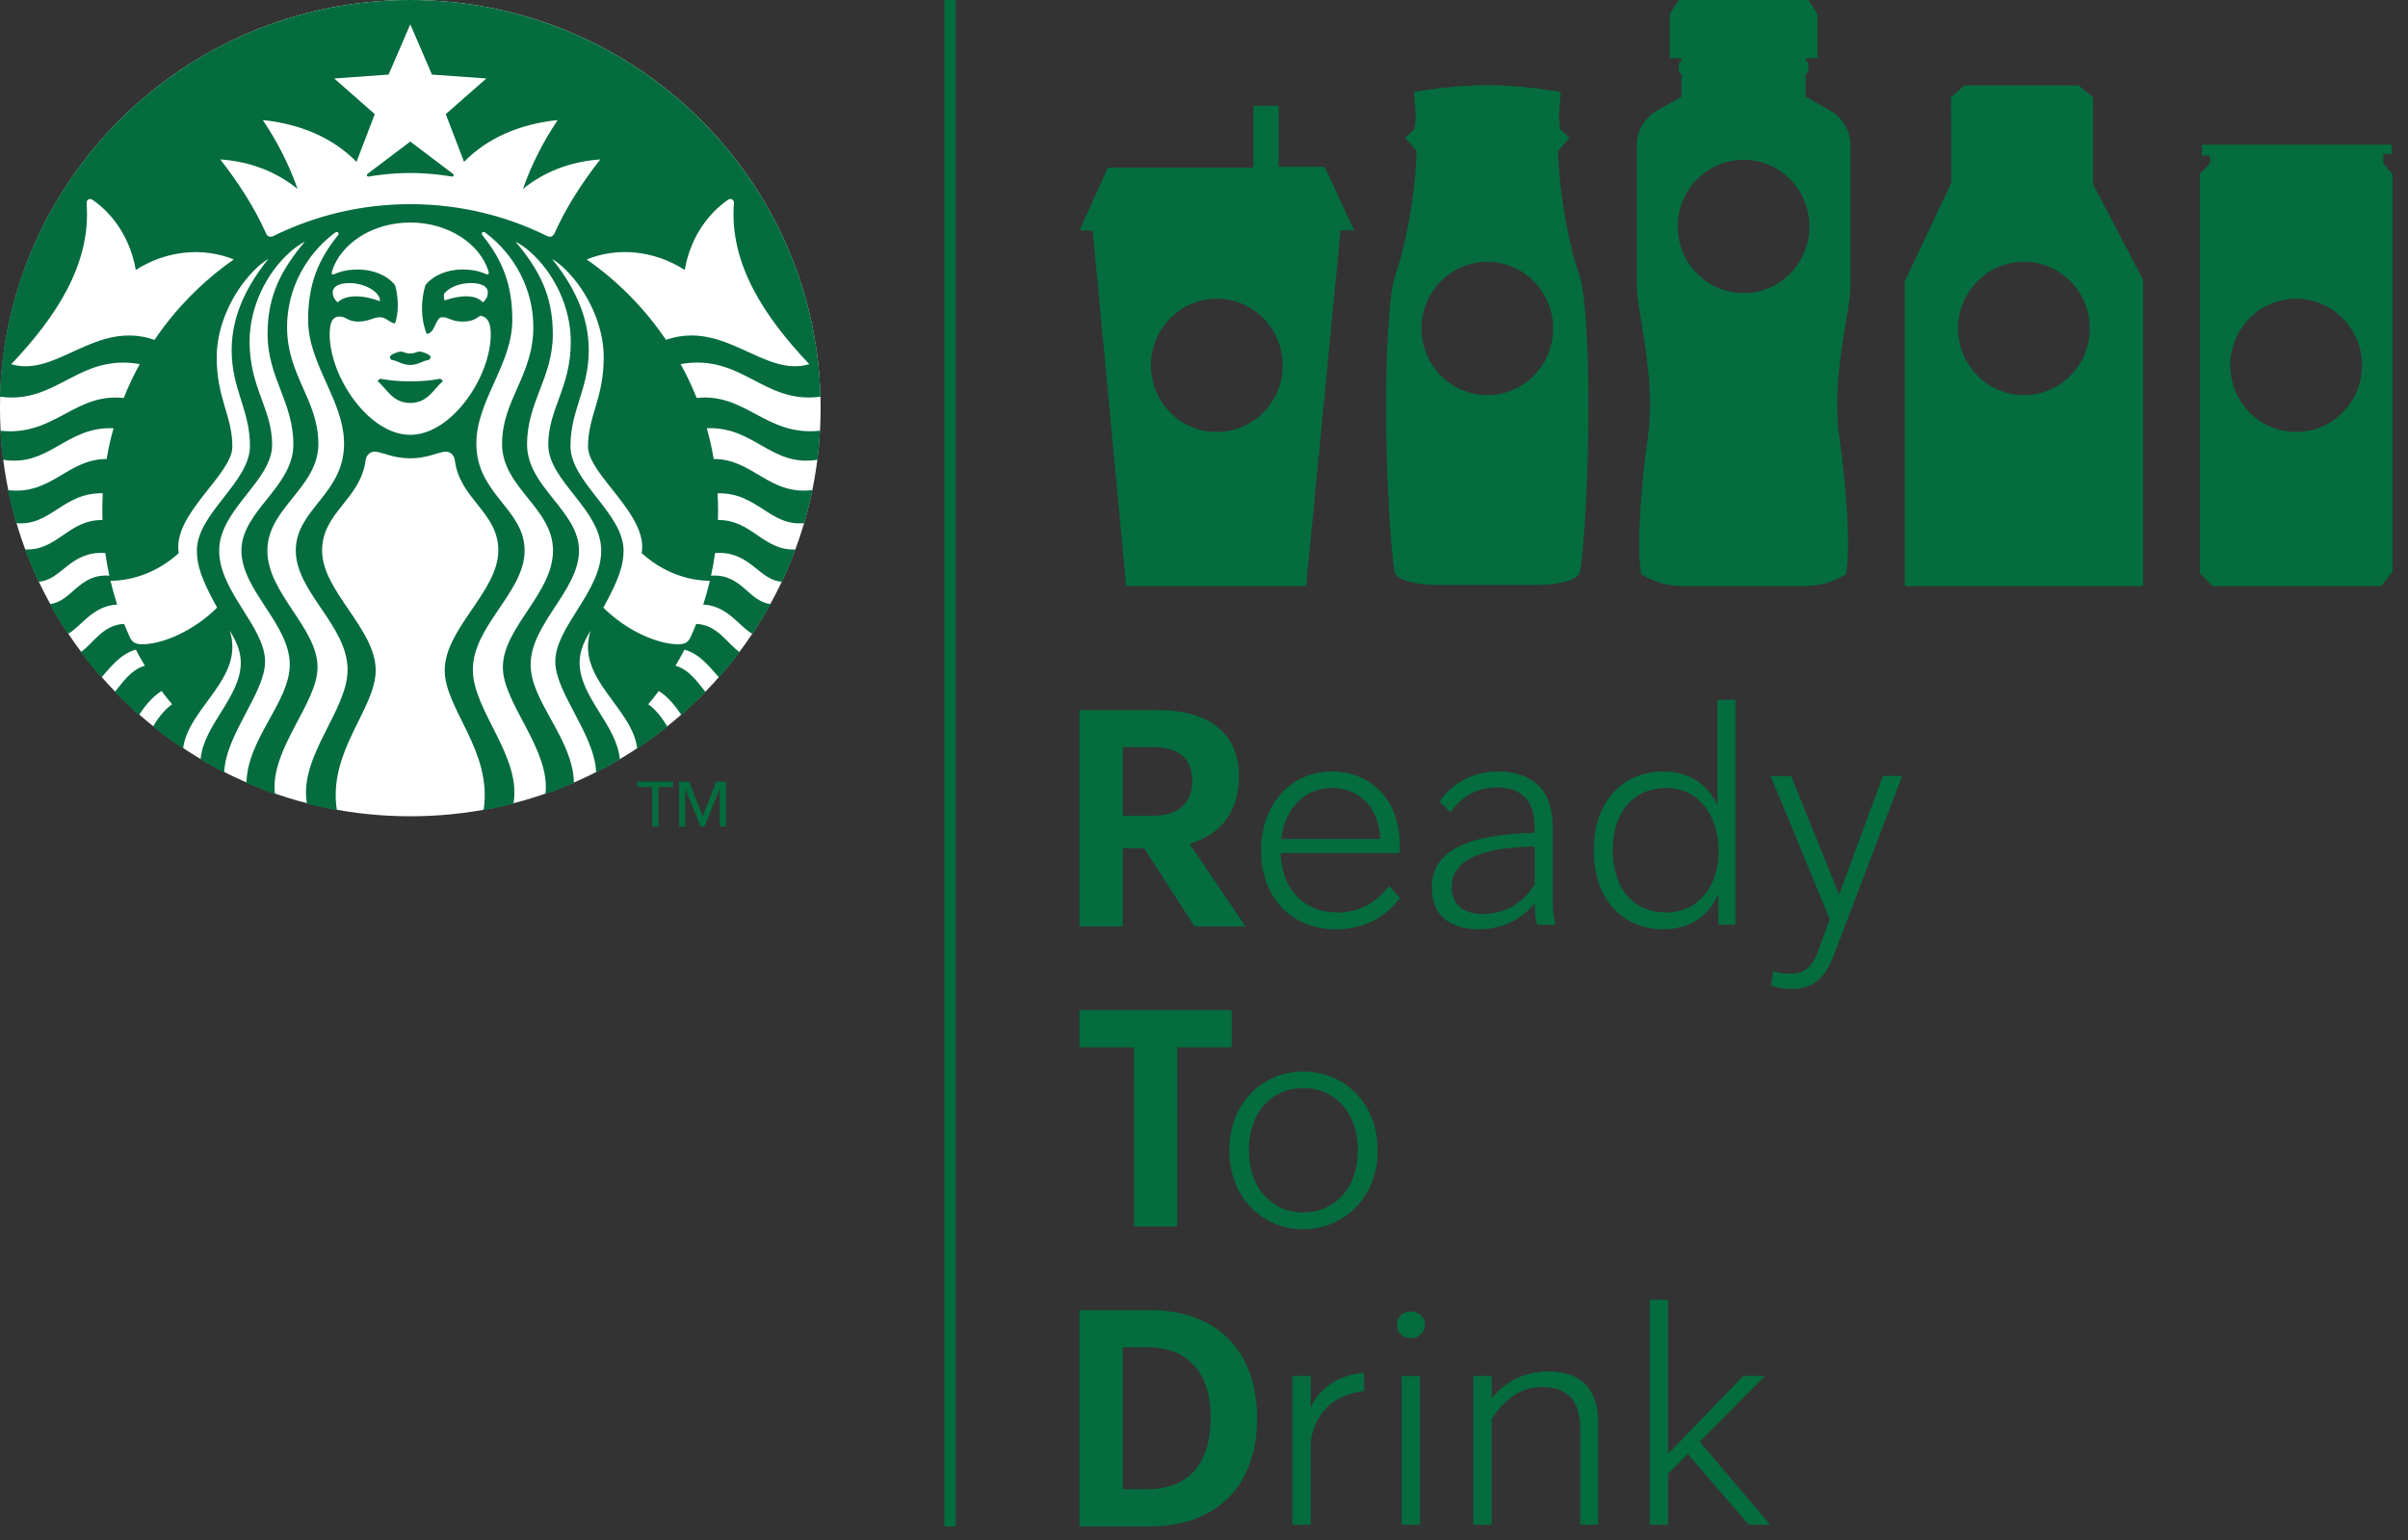 <svg width="111" height="71" viewBox="0 0 111 71" fill="none" xmlns="http://www.w3.org/2000/svg">
<rect x="0" y="0" width="111" height="71" fill="#333333" stroke="none"/>
<g clip-path="url(#clip0_707_1023461)">
<path d="M44.06 0H43.527V70.37H44.06V0Z" fill="#046C3E"/>
<path d="M51.761 39.101H52.74L55.039 42.674L55.061 42.71H57.416L54.837 38.903C56.305 38.469 57.112 37.373 57.112 35.802C57.112 33.827 55.777 32.738 53.351 32.738H49.758V42.71H51.761V39.101ZM53.088 37.607H51.761V34.442H53.088C54.345 34.442 54.958 34.951 54.958 35.997C54.958 37.042 54.329 37.607 53.088 37.607Z" fill="#046C3E"/>
<path d="M64.039 40.85C63.552 41.417 62.884 42.067 61.661 42.067C60.146 42.067 59.089 41.057 59.033 39.327H64.525V38.913C64.525 36.964 63.273 35.566 61.382 35.566C59.491 35.566 58.129 37.102 58.129 39.204C58.129 41.306 59.45 42.841 61.591 42.841C63.232 42.841 64.108 41.956 64.537 41.402L64.037 40.85H64.039ZM61.397 36.328C62.663 36.328 63.538 37.199 63.636 38.678H59.062C59.241 37.199 60.174 36.328 61.397 36.328Z" fill="#046C3E"/>
<path d="M70.743 41.653C70.757 42.178 70.799 42.455 70.868 42.634H71.702C71.633 42.37 71.576 41.985 71.576 41.486V38.139C71.576 36.174 70.381 35.566 69.032 35.566C67.683 35.566 66.711 36.354 66.362 36.964L66.862 37.448C67.265 36.88 67.904 36.299 69.03 36.299C70.059 36.313 70.74 36.825 70.74 38.139V38.388C67.765 38.471 66 39.149 66 40.918C66 42.357 67.029 42.841 68.197 42.841C69.296 42.841 70.212 42.315 70.74 41.651L70.743 41.653ZM66.919 40.891C66.919 39.619 68.337 39.065 70.743 39.025V40.768C70.299 41.529 69.45 42.137 68.366 42.137C67.545 42.137 66.919 41.778 66.919 40.891Z" fill="#046C3E"/>
<path d="M79.207 41.21V42.634H79.999V32.261H79.165V37.115C78.72 36.176 77.913 35.566 76.663 35.566C74.869 35.566 73.465 36.88 73.465 39.204C73.465 41.528 74.869 42.841 76.663 42.841C77.957 42.841 78.776 42.205 79.207 41.209V41.21ZM74.342 39.204C74.342 37.364 75.371 36.328 76.802 36.328C78.317 36.328 79.207 37.6 79.222 39.204C79.235 40.808 78.317 42.067 76.802 42.067C75.371 42.067 74.342 41.043 74.342 39.204Z" fill="#046C3E"/>
<path d="M86.793 35.775L84.777 41.238L82.566 35.775H81.621L84.346 42.385L83.777 43.921C83.499 44.654 83.096 44.889 82.512 44.889C82.136 44.889 81.915 44.834 81.733 44.764L81.636 45.442C81.859 45.51 82.192 45.594 82.596 45.594C83.653 45.594 84.166 44.971 84.487 44.155L87.683 35.773H86.794L86.793 35.775Z" fill="#046C3E"/>
<path d="M52.275 56.54H54.263L54.262 48.284H56.779V46.568H49.758V48.284H52.273L52.275 56.54Z" fill="#046C3E"/>
<path d="M60.074 49.397C58.212 49.397 56.668 50.835 56.668 53.034C56.668 55.219 58.212 56.671 60.074 56.671C61.937 56.671 63.509 55.219 63.507 53.034C63.507 50.835 61.95 49.397 60.073 49.397H60.074ZM60.074 55.897C58.712 55.897 57.572 54.858 57.571 53.034C57.571 51.181 58.712 50.158 60.073 50.158C61.434 50.158 62.59 51.181 62.59 53.034C62.59 54.86 61.45 55.897 60.074 55.897Z" fill="#046C3E"/>
<path d="M52.963 60.398H49.758V70.37H52.963C56.084 70.37 57.948 68.505 57.948 65.383C57.948 62.261 56.084 60.397 52.963 60.397V60.398ZM55.805 65.383C55.805 67.493 54.771 68.653 52.893 68.653H51.761V62.112H52.893C53.98 62.112 55.805 62.537 55.805 65.382V65.383Z" fill="#046C3E"/>
<path d="M60.422 64.886V63.434H59.574V70.293H60.422V66.407C60.7 64.871 61.715 64.277 62.882 64.125V63.282C61.727 63.365 60.811 64.001 60.422 64.886Z" fill="#046C3E"/>
<path d="M65.03 60.461C64.668 60.461 64.391 60.723 64.391 61.083C64.391 61.444 64.669 61.693 65.03 61.693C65.391 61.693 65.683 61.444 65.683 61.083C65.683 60.723 65.404 60.461 65.03 60.461Z" fill="#046C3E"/>
<path d="M65.457 63.434H64.609V70.293H65.457V63.434Z" fill="#046C3E"/>
<path d="M71.38 63.227C70.267 63.227 69.336 63.711 68.765 64.485V63.434H67.918V70.293H68.765V65.439C69.252 64.609 70.017 63.944 71.101 63.944C72.185 63.944 72.84 64.497 72.84 65.853V70.291H73.673V65.617C73.673 63.986 72.84 63.225 71.38 63.225V63.227Z" fill="#046C3E"/>
<path d="M81.358 63.434H80.358L76.896 67.016V59.921H76.047V70.294H76.896V67.942L77.799 67.029L80.608 70.294H81.594L78.356 66.463L81.358 63.434Z" fill="#046C3E"/>
<path d="M61.068 7.693H58.94V4.875H57.778V7.729H51.069L49.762 10.619L50.368 10.64L51.913 27.017H60.21L61.795 10.619H62.422L61.069 7.693H61.068ZM56.089 19.915C54.414 19.915 53.056 18.54 53.056 16.845V16.842C53.056 15.145 54.417 13.772 56.092 13.772C57.768 13.772 59.126 15.148 59.126 16.845C59.126 18.541 57.765 19.915 56.089 19.915Z" fill="#046C3E"/>
<path d="M96.486 8.493V4.486L95.817 3.941H90.55L89.934 4.486L89.954 8.405L87.801 12.979V27.018H98.794V12.909L96.486 8.495V8.493ZM96.331 15.144C96.331 16.839 94.973 18.214 93.297 18.214C91.62 18.214 90.261 16.84 90.261 15.144C90.261 13.447 91.617 12.072 93.294 12.071C94.971 12.071 96.329 13.444 96.331 15.141V15.144Z" fill="#046C3E"/>
<path d="M85.3 6.694C85.3 6.66 85.3 6.625 85.297 6.593C85.264 5.952 84.88 5.382 84.319 5.067L83.234 4.46V3.407C83.419 3.407 83.419 2.799 83.234 2.799C83.234 2.717 83.234 2.695 83.234 2.689H83.781V0.681C83.781 0.681 83.57 0.287 83.359 0H77.39C77.178 0.286 76.967 0.681 76.967 0.681V2.686H77.515C77.515 2.686 77.515 2.651 77.515 2.796C77.33 2.796 77.33 3.404 77.515 3.404V4.457L76.43 5.064C75.868 5.379 75.485 5.949 75.452 6.59C75.451 6.624 75.449 6.657 75.449 6.691V13.149C75.449 14.475 76.374 17.335 75.946 20.265C75.684 22.054 75.407 25.194 75.66 26.482C76.419 26.911 76.967 27.018 77.643 27.018H83.106C83.781 27.018 84.329 26.911 85.089 26.482C85.342 25.194 85.065 22.052 84.803 20.265C84.374 17.335 85.3 14.475 85.3 13.149V6.691V6.694ZM83.409 10.441C83.409 12.136 82.051 13.511 80.375 13.511C78.698 13.511 77.339 12.138 77.339 10.441C77.339 8.745 78.695 7.37 80.372 7.369C82.049 7.369 83.407 8.742 83.409 10.438V10.441Z" fill="#046C3E"/>
<path d="M109.863 7.544V7.097H110.246V6.67H101.501V7.178H101.867L101.876 7.537L101.406 8.015V26.434L101.983 27.017H109.767L110.286 26.355V8.034L109.864 7.544H109.863ZM108.879 16.845C108.879 18.54 107.52 19.915 105.844 19.915C104.169 19.915 102.809 18.54 102.809 16.843C102.809 15.147 104.169 13.772 105.844 13.772C107.52 13.772 108.879 15.147 108.879 16.843V16.845Z" fill="#046C3E"/>
<path d="M73.127 15.136C73.061 14.019 72.96 13.145 72.817 12.732C72.256 11.119 71.997 9.213 71.88 8.037C71.829 7.373 71.826 6.958 71.826 6.958L72.35 6.345L71.921 5.967L71.876 5.574L71.862 5.425L71.867 5.292L71.942 4.239C71.942 4.239 69.956 3.897 68.561 3.931C67.165 3.895 65.18 4.239 65.18 4.239L65.255 5.292L65.259 5.425L65.246 5.574L65.201 5.967L64.771 6.345L65.295 6.958C65.295 6.958 65.292 7.375 65.241 8.037C65.125 9.213 64.866 11.118 64.304 12.732C64.162 13.145 64.06 14.021 63.994 15.136C63.916 16.213 63.889 17.474 63.895 18.757C63.883 21.879 64.108 25.147 64.247 26.134L64.294 26.399C64.479 26.917 66.016 26.965 66.016 26.965H71.103C71.103 26.965 72.639 26.917 72.825 26.399L72.871 26.134C73.011 25.149 73.235 21.879 73.223 18.757C73.229 17.474 73.202 16.213 73.124 15.136H73.127ZM68.559 18.214C66.884 18.214 65.526 16.84 65.524 15.144C65.524 13.446 66.882 12.071 68.559 12.071C70.236 12.071 71.594 13.446 71.594 15.142C71.594 16.839 70.236 18.214 68.559 18.214Z" fill="#046C3E"/>
<path d="M18.913 37.631C29.359 37.631 37.827 29.207 37.827 18.816C37.827 8.424 29.359 0 18.913 0C8.468 0 0 8.424 0 18.816C0 29.207 8.468 37.631 18.913 37.631Z" fill="white"/>
<path d="M20.814 8.139C20.65 8.109 19.849 7.975 18.912 7.975C17.974 7.975 17.175 8.109 17.009 8.139C16.913 8.155 16.877 8.063 16.95 8.009C17.016 7.961 18.912 6.526 18.912 6.526C18.912 6.526 20.807 7.961 20.873 8.009C20.946 8.063 20.91 8.155 20.814 8.139ZM17.538 17.46C17.538 17.46 17.438 17.494 17.413 17.584C17.809 17.887 18.084 18.577 18.913 18.577C19.742 18.577 20.015 17.887 20.412 17.584C20.385 17.494 20.286 17.46 20.286 17.46C20.286 17.46 19.767 17.581 18.913 17.581C18.06 17.581 17.54 17.46 17.54 17.46H17.538ZM18.912 16.297C18.681 16.297 18.63 16.21 18.473 16.21C18.325 16.212 18.033 16.329 17.97 16.44C17.974 16.495 17.995 16.544 18.034 16.587C18.369 16.638 18.522 16.823 18.91 16.823C19.298 16.823 19.451 16.636 19.786 16.587C19.826 16.544 19.846 16.495 19.85 16.44C19.787 16.331 19.497 16.213 19.347 16.21C19.19 16.21 19.139 16.297 18.91 16.297H18.912ZM37.804 19.857C37.78 20.306 37.741 20.753 37.684 21.194C35.543 21.547 34.776 19.648 32.581 19.742C32.713 20.205 32.818 20.677 32.9 21.16C34.711 21.159 35.44 22.842 37.452 22.594C37.346 23.11 37.218 23.616 37.072 24.117C35.48 24.273 34.919 22.699 33.077 22.742C33.092 23.004 33.101 23.266 33.101 23.533C33.101 23.68 33.096 23.828 33.094 23.974C34.664 23.954 35.175 25.399 36.67 25.331C36.483 25.837 36.274 26.332 36.045 26.817C34.968 26.758 34.598 25.386 32.962 25.494C32.914 25.846 32.851 26.195 32.776 26.539C34.199 26.439 34.504 27.742 35.521 27.846C35.262 28.319 34.983 28.776 34.685 29.221C34.082 28.899 33.559 27.93 32.417 27.87C32.532 27.511 32.637 27.145 32.724 26.774C31.71 26.774 30.55 26.382 29.578 25.499C29.892 23.715 27.106 21.896 27.106 20.587C27.106 19.167 27.829 18.381 27.829 16.466C27.829 15.046 27.136 13.502 26.089 12.449C25.887 12.245 25.679 12.08 25.441 11.931C26.402 13.115 27.14 14.517 27.14 16.143C27.14 17.947 26.296 18.899 26.296 20.563C26.296 22.227 28.744 23.667 28.744 25.383C28.744 26.058 28.527 26.717 27.811 28.013C28.91 29.105 30.34 29.701 31.264 29.701C31.563 29.701 31.725 29.611 31.831 29.376C31.924 29.174 32.011 28.97 32.093 28.762C33.088 28.801 33.543 29.701 34.094 30.06C33.793 30.463 33.475 30.854 33.142 31.231C32.773 30.824 32.278 30.14 31.551 29.95C31.421 30.201 31.283 30.449 31.138 30.691C31.764 30.861 32.191 31.488 32.522 31.901C32.165 32.269 31.792 32.622 31.408 32.96C31.165 32.587 30.789 32.111 30.367 31.856C30.211 32.066 30.05 32.27 29.882 32.468C30.24 32.711 30.556 33.145 30.762 33.498C30.316 33.855 29.854 34.195 29.376 34.511C29.141 32.598 26.518 31.287 27.224 29.069C26.992 29.461 26.717 29.95 26.717 30.538C26.717 32.144 28.436 33.417 28.573 35.012C28.215 35.225 27.852 35.425 27.48 35.613C27.419 33.859 25.597 31.94 25.597 30.501C25.597 28.893 27.714 27.279 27.714 25.383C27.714 23.487 25.273 22.171 25.273 20.505C25.273 18.838 26.311 17.882 26.311 15.747C26.311 14.183 25.565 12.6 24.413 11.588C24.209 11.411 24.008 11.268 23.766 11.143C24.853 12.44 25.483 13.619 25.483 15.406C25.483 17.412 24.296 18.526 24.296 20.491C24.296 22.456 26.69 23.551 26.69 25.383C26.69 27.215 24.46 28.759 24.46 30.642C24.46 32.354 26.425 34.065 26.455 36.095C26.025 36.282 25.588 36.453 25.142 36.606C25.392 34.554 23.18 32.437 23.18 30.763C23.18 28.931 25.492 27.358 25.492 25.383C25.492 23.408 23.143 22.49 23.143 20.463C23.143 18.436 24.585 17.314 24.585 15.075C24.585 13.33 23.719 11.761 22.454 10.789C22.427 10.768 22.4 10.748 22.375 10.727C22.255 10.64 22.158 10.745 22.241 10.85C23.138 11.962 23.616 13.088 23.616 14.752C23.616 16.8 21.958 18.464 21.958 20.45C21.958 22.79 24.183 23.46 24.183 25.381C24.183 27.303 21.797 28.838 21.797 30.878C21.797 32.768 24.055 34.868 23.668 37.052C23.216 37.168 22.755 37.267 22.291 37.352C22.715 34.634 20.5 32.683 20.5 30.904C20.5 28.978 22.971 27.262 22.971 25.381C22.971 23.607 21.196 23.028 20.964 21.212C20.933 20.965 20.732 20.782 20.457 20.828C20.096 20.893 19.635 21.129 18.91 21.129C18.185 21.129 17.723 20.893 17.362 20.828C17.088 20.78 16.887 20.965 16.854 21.212C16.622 23.028 14.848 23.607 14.848 25.381C14.848 27.262 17.318 28.977 17.318 30.904C17.318 32.683 15.104 34.634 15.528 37.352C15.062 37.269 14.604 37.169 14.15 37.052C13.762 34.868 16.022 32.768 16.022 30.878C16.022 28.837 13.635 27.301 13.635 25.381C13.635 23.461 15.86 22.79 15.86 20.45C15.86 18.465 14.203 16.802 14.203 14.752C14.203 13.087 14.68 11.962 15.577 10.85C15.661 10.745 15.564 10.64 15.444 10.727C15.417 10.748 15.39 10.768 15.363 10.789C14.098 11.761 13.232 13.33 13.232 15.075C13.232 17.314 14.676 18.436 14.676 20.463C14.676 22.49 12.325 23.408 12.325 25.383C12.325 27.358 14.637 28.931 14.637 30.763C14.637 32.437 12.425 34.554 12.675 36.606C12.229 36.453 11.792 36.282 11.362 36.095C11.392 34.064 13.357 32.354 13.357 30.642C13.357 28.761 11.129 27.215 11.129 25.383C11.129 23.551 13.523 22.457 13.523 20.491C13.523 18.525 12.334 17.412 12.334 15.406C12.334 13.619 12.964 12.44 14.051 11.143C13.81 11.268 13.61 11.411 13.405 11.588C12.252 12.6 11.505 14.183 11.505 15.747C11.505 17.882 12.544 18.839 12.544 20.505C12.544 22.17 10.103 23.485 10.103 25.383C10.103 27.28 12.219 28.893 12.219 30.501C12.219 31.941 10.397 33.859 10.335 35.613C9.965 35.425 9.6 35.224 9.244 35.012C9.381 33.417 11.1 32.142 11.1 30.538C11.1 29.95 10.823 29.461 10.591 29.069C11.298 31.287 8.675 32.599 8.44 34.511C7.961 34.193 7.499 33.855 7.053 33.498C7.26 33.145 7.576 32.711 7.934 32.468C7.766 32.27 7.604 32.066 7.449 31.856C7.026 32.111 6.65 32.587 6.408 32.96C6.023 32.622 5.65 32.269 5.294 31.901C5.625 31.488 6.053 30.861 6.677 30.691C6.532 30.45 6.394 30.201 6.264 29.95C5.538 30.14 5.042 30.824 4.674 31.231C4.342 30.854 4.023 30.463 3.722 30.06C4.273 29.701 4.728 28.801 5.722 28.762C5.806 28.97 5.893 29.174 5.986 29.376C6.094 29.611 6.255 29.701 6.553 29.701C7.477 29.701 8.908 29.105 10.007 28.013C9.292 26.719 9.075 26.059 9.075 25.383C9.075 23.668 11.523 22.227 11.523 20.563C11.523 18.899 10.678 17.946 10.678 16.143C10.678 14.517 11.416 13.115 12.377 11.931C12.139 12.08 11.931 12.245 11.729 12.449C10.683 13.504 9.989 15.046 9.989 16.466C9.989 18.381 10.711 19.167 10.711 20.587C10.711 21.896 7.926 23.713 8.241 25.499C7.269 26.381 6.107 26.774 5.093 26.774C5.18 27.146 5.285 27.511 5.4 27.87C4.258 27.93 3.734 28.899 3.132 29.221C2.834 28.776 2.555 28.319 2.296 27.846C3.315 27.742 3.62 26.439 5.041 26.539C4.966 26.196 4.903 25.848 4.854 25.494C3.219 25.386 2.847 26.758 1.772 26.817C1.543 26.332 1.335 25.837 1.147 25.331C2.644 25.401 3.153 23.954 4.724 23.974C4.719 23.828 4.716 23.68 4.716 23.533C4.716 23.268 4.724 23.004 4.738 22.742C2.897 22.699 2.337 24.273 0.744 24.117C0.597 23.618 0.47 23.11 0.364 22.594C2.376 22.842 3.105 21.159 4.915 21.16C4.996 20.677 5.102 20.207 5.234 19.742C3.041 19.648 2.274 21.547 0.133 21.194C0.076 20.753 0.037 20.305 0.013 19.857C2.503 20.134 3.436 18.098 5.703 18.348C5.917 17.809 6.165 17.287 6.444 16.785C3.602 16.289 2.638 18.652 -0.008 18.288C0.284 8.14 8.642 0 18.912 0C29.181 0 37.539 8.14 37.825 18.287C35.181 18.65 34.215 16.286 31.373 16.784C31.652 17.286 31.9 17.807 32.114 18.346C34.381 18.098 35.314 20.134 37.804 19.855V19.857ZM10.778 11.962C9.386 11.396 7.699 11.526 6.258 12.446C6.035 11.113 5.307 9.931 4.271 9.216C4.129 9.116 3.979 9.21 3.991 9.375C4.211 12.193 2.555 14.639 0.519 16.79C2.617 17.417 4.403 14.728 7.124 15.668C8.101 14.22 9.343 12.963 10.777 11.962H10.778ZM18.912 10.258C17.155 10.258 15.683 11.247 15.299 12.524C15.269 12.622 15.309 12.685 15.423 12.634C15.739 12.492 16.098 12.424 16.489 12.424C17.205 12.424 17.837 12.688 18.209 13.14C18.374 13.684 18.389 14.468 18.202 14.916C17.907 14.849 17.801 14.623 17.512 14.623C17.223 14.623 17.001 14.825 16.513 14.825C16.025 14.825 15.966 14.594 15.646 14.594C15.269 14.594 15.198 14.983 15.198 15.419C15.198 17.366 16.997 20.046 18.91 20.046C20.823 20.046 22.622 17.366 22.622 15.419C22.622 14.983 22.532 14.609 22.137 14.557C21.941 14.698 21.759 14.825 21.309 14.825C20.82 14.825 20.686 14.623 20.397 14.623C20.049 14.623 20.085 15.352 19.671 15.393C19.397 14.734 19.382 13.891 19.611 13.139C19.985 12.686 20.615 12.422 21.333 12.422C21.723 12.422 22.086 12.492 22.399 12.633C22.512 12.683 22.553 12.621 22.523 12.522C22.138 11.246 20.666 10.257 18.91 10.257L18.912 10.258ZM21.708 13.05C21.286 13.05 20.794 13.178 20.482 13.523C20.451 13.616 20.451 13.756 20.497 13.848C21.261 13.589 21.936 13.578 22.259 13.94C22.433 13.782 22.488 13.642 22.488 13.479C22.488 13.225 22.231 13.05 21.71 13.05H21.708ZM15.565 13.94C15.934 13.572 16.711 13.589 17.516 13.885C17.55 13.486 16.833 13.05 16.116 13.05C15.595 13.05 15.336 13.225 15.336 13.479C15.336 13.642 15.392 13.782 15.567 13.94H15.565ZM27.671 7.349C26.284 7.448 25.079 7.921 24.104 8.712C24.519 7.544 25.044 6.524 25.709 5.534C23.944 5.72 22.468 6.363 21.391 7.461L20.548 5.262L22.42 3.617L19.913 3.439L18.913 1.122L17.911 3.439L15.405 3.617L17.276 5.262L16.434 7.461C15.355 6.363 13.879 5.72 12.114 5.534C12.779 6.524 13.304 7.544 13.719 8.712C12.744 7.921 11.54 7.448 10.153 7.349C10.984 8.413 11.722 9.549 12.268 10.768C12.33 10.906 12.463 10.951 12.607 10.879C14.505 9.942 16.646 9.412 18.912 9.412C21.177 9.412 23.317 9.941 25.216 10.879C25.36 10.951 25.492 10.906 25.555 10.768C26.101 9.549 26.838 8.413 27.671 7.349ZM30.698 15.667C33.42 14.727 35.206 17.415 37.304 16.788C35.268 14.637 33.613 12.192 33.832 9.373C33.845 9.208 33.695 9.114 33.553 9.214C32.517 9.929 31.789 11.113 31.566 12.445C30.125 11.524 28.44 11.393 27.046 11.961C28.48 12.962 29.72 14.217 30.698 15.667Z" fill="#046C3E"/>
<path d="M30.354 38.109H30.061V36.287H29.387V36.033H31.028V36.287H30.354V38.109Z" fill="#046C3E"/>
<path d="M32.392 37.625H32.398L33.016 36.033H33.474V38.108H33.179V36.374H33.173L32.477 38.108H32.29L31.595 36.374H31.591V38.108H31.305V36.033H31.763L32.392 37.625Z" fill="#046C3E"/>
</g>
<defs>
<clipPath id="clip0_707_1023461">
<rect width="110.282" height="70.37" fill="white"/>
</clipPath>
</defs>
</svg>
